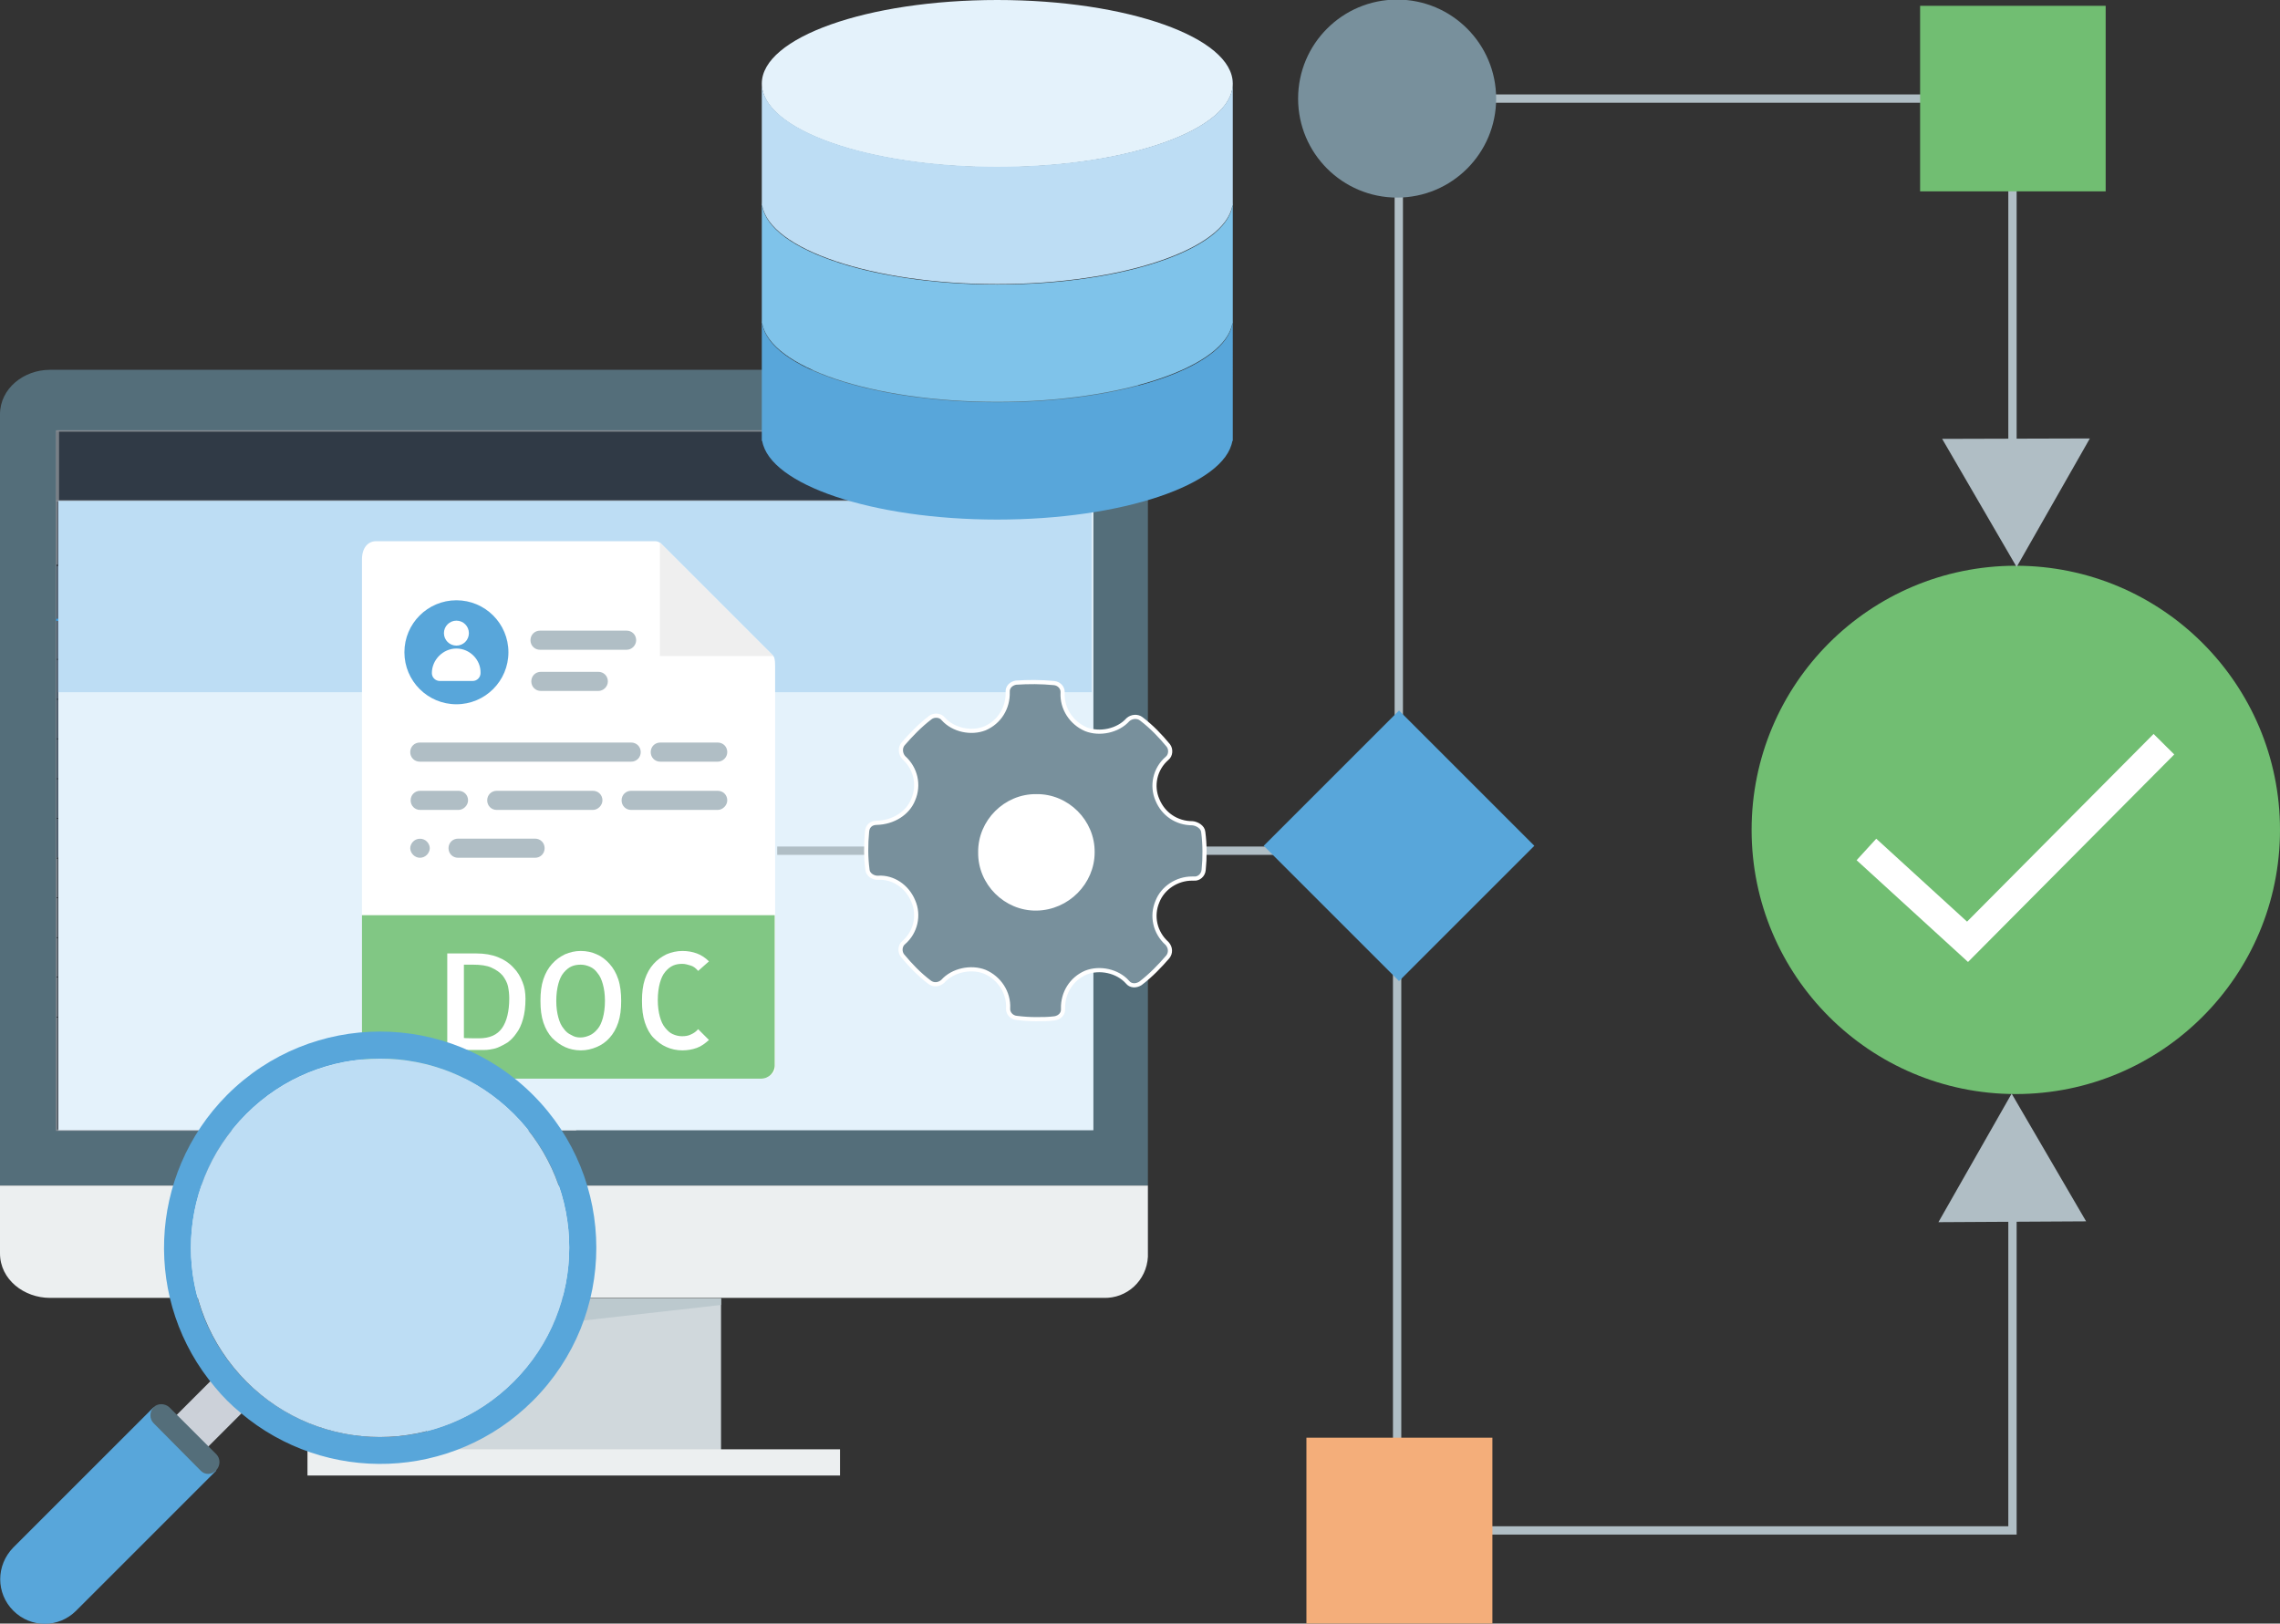 <?xml version="1.0" encoding="utf-8"?>
<!-- Generator: Adobe Illustrator 24.2.1, SVG Export Plug-In . SVG Version: 6.00 Build 0)  -->
<svg version="1.1" id="Layer_1" xmlns="http://www.w3.org/2000/svg" xmlns:xlink="http://www.w3.org/1999/xlink" x="0px" y="0px"
	 viewBox="0 0 548 390.3" style="enable-background:new 0 0 548 390.3;" xml:space="preserve">
<rect x="0" y="0" width="548" height="390.3" fill="#333333" stroke="none"/>
<style type="text/css">
	.st0{fill:#546E7A;}
	.st1{fill:#ECEFF0;}
	.st2{fill:#D0D8DC;}
	.st3{fill:#BCC9CE;}
	.st4{fill:#FFFFFF;}
	.st5{fill:#E6E8EA;stroke:#B3B3B3;stroke-width:0.16;stroke-miterlimit:10;}
	.st6{fill:#E6E8EA;stroke:#B3B3B3;stroke-width:9.000000e-02;stroke-miterlimit:10;}
	.st7{fill:#303A46;stroke:#838990;stroke-width:0.33;stroke-miterlimit:10;}
	.st8{fill:#455464;}
	.st9{fill:#303A46;}
	.st10{fill:none;stroke:#181D23;stroke-width:0.33;stroke-miterlimit:10;}
	.st11{fill:none;stroke:#181D23;stroke-width:0.17;stroke-miterlimit:10;}
	.st12{fill:none;stroke:#838990;stroke-width:0.33;stroke-miterlimit:10;}
	.st13{fill:none;stroke:#2B97E0;stroke-width:0.5;stroke-miterlimit:10;}
	.st14{fill:none;stroke:#B3B3B3;stroke-width:0.16;stroke-miterlimit:10;}
	.st15{fill:none;stroke:#FFFFFF;stroke-width:0.17;stroke-miterlimit:10;}
	.st16{fill:#D1D2D3;}
	.st17{fill:#B3B3B3;}
	.st18{fill:none;stroke:#303A46;stroke-width:0.5;stroke-miterlimit:10;}
	.st19{fill:none;stroke:#B3B3B3;stroke-width:0.26;stroke-miterlimit:10;}
	.st20{fill:#0071BC;}
	.st21{fill:#F1F2F3;stroke:#B3B3B3;stroke-width:0.17;stroke-miterlimit:10;}
	.st22{fill:#F1F2F3;stroke:#B3B3B3;stroke-width:0.16;stroke-miterlimit:10;}
	.st23{fill:none;stroke:#B3B3B3;stroke-width:0.17;stroke-miterlimit:10;}
	.st24{fill:#E6E8EA;}
	.st25{fill:#81B5A1;}
	.st26{fill:#4BD762;}
	.st27{fill:#F4C04D;}
	.st28{fill:#D42AE8;}
	.st29{fill:#83BFFF;}
	.st30{fill:#FFCA1F;}
	.st31{fill:#C5272F;}
	.st32{fill:none;stroke:#B3B3B3;stroke-width:0.5;stroke-miterlimit:10;}
	.st33{fill:#FFF9E7;}
	.st34{fill:#FEF1CB;}
	.st35{fill:#57A8DE;}
	.st36{fill:none;stroke:#9CBCC9;stroke-miterlimit:10;}
	.st37{fill:none;stroke:#205908;stroke-miterlimit:10;}
	.st38{fill:none;stroke:#57A8DE;stroke-miterlimit:10;}
	.st39{fill:#F6A28F;}
	.st40{fill:#0071B2;}
	.st41{fill:#71BE72;}
	.st42{fill:#E4F2FB;}
	.st43{display:none;fill:#FFFFFF;}
	.st44{display:none;fill:#C5272F;}
	.st45{fill:#BDDDF4;}
	.st46{fill:#EFEFEF;}
	.st47{fill:#B0BEC5;}
	.st48{fill:#81C784;}
	.st49{fill:#58A6DA;}
	.st50{fill:none;stroke:#B0BEC5;stroke-width:2;stroke-miterlimit:10;}
	.st51{fill:#78909C;}
	.st52{fill:#F4AE7A;}
	.st53{fill:none;stroke:#FFFFFF;stroke-width:7;stroke-miterlimit:10;}
	.st54{fill:#CCD1D9;}
	.st55{fill:#424A60;}
	.st56{fill:#7FC3EA;}
	.st57{fill:#556080;}
	.st58{fill:#7383BF;}
	.st59{fill:#78909C;stroke:#FFFFFF;stroke-miterlimit:10;}
</style>
<g id="Layer_2_1_">
	<path class="st0" d="M275.9,99.6c0.3-5.7-4.1-10.5-9.8-10.7c-0.3,0-0.6,0-0.9,0H12c-6.3,0-12,4.5-12,10.7V285h275.9V99.6z"/>
	<path class="st1" d="M0,285v16.3c0,6.3,5.8,10.7,12,10.7h253.2c5.7,0.2,10.4-4.2,10.7-9.9c0-0.3,0-0.6,0-0.9V285L0,285L0,285z"/>
	<rect x="102.6" y="312.1" class="st2" width="70.7" height="36.5"/>
	<polygon class="st3" points="173.3,313.7 102.6,321.7 102.6,312.1 173.3,312.1 	"/>
	<rect x="73.9" y="348.4" class="st1" width="128" height="6.3"/>
	<rect x="13.6" y="103.6" class="st4" width="248.8" height="168"/>
	<rect x="74.6" y="120.6" class="st5" width="187.8" height="15.2"/>
	<rect x="74.6" y="236.9" class="st6" width="63.8" height="34.8"/>
	<rect x="13.6" y="120.4" class="st7" width="61" height="151.3"/>
	<rect x="13.6" y="149" class="st8" width="61" height="57.1"/>
	<rect x="13.6" y="135.9" class="st8" width="22.3" height="13.1"/>
	<rect x="36.1" y="135.9" class="st9" width="22.3" height="13.1"/>
	<rect x="58.5" y="135.9" class="st9" width="16" height="13.1"/>
	<rect x="13.6" y="103.6" class="st7" width="248.8" height="16.8"/>
	<line class="st10" x1="13.6" y1="135.9" x2="74.6" y2="135.9"/>
	<line class="st11" x1="13.6" y1="158.5" x2="74.6" y2="158.5"/>
	<line class="st11" x1="13.6" y1="168.1" x2="74.6" y2="168.1"/>
	<line class="st11" x1="13.6" y1="177.6" x2="74.6" y2="177.6"/>
	<line class="st11" x1="13.6" y1="187.2" x2="74.6" y2="187.2"/>
	<line class="st11" x1="13.6" y1="196.7" x2="74.6" y2="196.7"/>
	<line class="st11" x1="13.6" y1="206.3" x2="74.6" y2="206.3"/>
	<line class="st11" x1="13.6" y1="215.8" x2="74.6" y2="215.8"/>
	<line class="st11" x1="13.6" y1="225.4" x2="74.6" y2="225.4"/>
	<line class="st11" x1="13.6" y1="234.9" x2="74.6" y2="234.9"/>
	<line class="st11" x1="13.6" y1="244.5" x2="74.6" y2="244.5"/>
	<line class="st12" x1="36.1" y1="149" x2="74.6" y2="149"/>
	<line class="st13" x1="13.5" y1="149" x2="35.9" y2="149"/>
	<line class="st14" x1="138.4" y1="135.9" x2="138.4" y2="271.7"/>
	<line class="st14" x1="74.6" y1="149" x2="138.4" y2="149"/>
	<path class="st15" d="M21.5,123.3h44.7c2.3,0,4.2,1.9,4.2,4.2v1.2c0,2.3-1.9,4.2-4.2,4.2H21.5c-2.3,0-4.2-1.9-4.2-4.2v-1.2
		C17.3,125.2,19.2,123.3,21.5,123.3z"/>
	<rect x="17.3" y="152.9" class="st16" width="23.1" height="1.8"/>
	<rect x="87" y="127.3" class="st9" width="23.1" height="1.8"/>
	<rect x="78.9" y="153.8" class="st17" width="15.3" height="1.8"/>
	<rect x="78.9" y="141.6" class="st17" width="7.8" height="1.4"/>
	<rect x="17.3" y="162.4" class="st16" width="17" height="1.8"/>
	<rect x="17.3" y="171.9" class="st16" width="28.3" height="1.8"/>
	<rect x="17.3" y="181.4" class="st16" width="19.9" height="1.8"/>
	<rect x="17.3" y="190.9" class="st16" width="21.3" height="1.8"/>
	<rect x="17.3" y="200.4" class="st16" width="23.1" height="1.8"/>
	<rect x="22.4" y="209.9" class="st16" width="26.6" height="1.8"/>
	<rect x="22.4" y="219.4" class="st16" width="17.6" height="1.8"/>
	<rect x="22.4" y="228.9" class="st16" width="23.1" height="1.8"/>
	<rect x="22.4" y="238.4" class="st16" width="25.5" height="1.8"/>
	<polyline class="st18" points="82.8,124.4 78.9,128.3 82.9,132.3 	"/>
	<polyline class="st19" points="89,145.8 92,142.7 88.9,139.5 	"/>
	<rect x="94.3" y="141.6" class="st17" width="7.8" height="1.4"/>
	<polyline class="st19" points="104.4,145.8 107.4,142.7 104.3,139.5 	"/>
	<rect x="109.7" y="141.6" class="st17" width="7.8" height="1.4"/>
	<rect x="125.4" y="141.6" class="st17" width="7.8" height="1.4"/>
	<rect x="193.1" y="143" class="st17" width="37.3" height="1.4"/>
	<polyline class="st19" points="119.8,145.8 122.8,142.7 119.8,139.5 	"/>
	<path class="st20" d="M223.3,124h29.1c0.3,0,0.5,0.2,0.5,0.5v7.6c0,0.3-0.2,0.5-0.5,0.5h-29.1c-0.3,0-0.5-0.2-0.5-0.5v-7.6
		C222.8,124.2,223,124,223.3,124z"/>
	<path class="st21" d="M188.3,124h29.1c0.3,0,0.5,0.2,0.5,0.5v7.6c0,0.3-0.2,0.5-0.5,0.5h-29.1c-0.3,0-0.5-0.2-0.5-0.5v-7.6
		C187.9,124.2,188.1,124,188.3,124z"/>
	<path class="st20" d="M108.3,240.3h25.4c0.2,0,0.4,0.2,0.4,0.4v7.6c0,0.2-0.2,0.4-0.4,0.4h-25.4c-0.2,0-0.4-0.2-0.4-0.4v-7.6
		C107.9,240.4,108.1,240.3,108.3,240.3z"/>
	<path class="st22" d="M79.3,240.3h25.4c0.2,0,0.4,0.2,0.4,0.4v7.6c0,0.2-0.2,0.4-0.4,0.4H79.3c-0.2,0-0.4-0.2-0.4-0.4v-7.6
		C78.9,240.4,79.1,240.3,79.3,240.3z"/>
	<line class="st23" x1="207.3" y1="124" x2="207.3" y2="132.3"/>
	<polygon class="st9" points="212.3,129.6 214.6,127.3 210.1,127.3 	"/>
	<polygon class="st9" points="129.3,164 131.5,161.7 127.1,161.7 	"/>
	<path class="st23" d="M79.1,158.5h54.5c0.3,0,0.5,0.2,0.5,0.5v7c0,0.3-0.2,0.5-0.5,0.5H79.1c-0.3,0-0.5-0.2-0.5-0.5v-7
		C78.7,158.7,78.9,158.5,79.1,158.5z"/>
	<rect x="78.9" y="171.6" class="st17" width="15.3" height="1.8"/>
	<polygon class="st9" points="129.3,181.8 131.5,179.5 127.1,179.5 	"/>
	<path class="st23" d="M79.1,176.3h54.5c0.3,0,0.5,0.2,0.5,0.5v7c0,0.3-0.2,0.5-0.5,0.5H79.1c-0.3,0-0.5-0.2-0.5-0.5v-7
		C78.7,176.5,78.9,176.3,79.1,176.3z"/>
	<rect x="78.9" y="189.3" class="st17" width="15.3" height="1.8"/>
	<polygon class="st9" points="129.3,199.6 131.5,197.2 127.1,197.2 	"/>
	<path class="st23" d="M79.1,194h54.5c0.3,0,0.5,0.2,0.5,0.5v7c0,0.3-0.2,0.5-0.5,0.5H79.1c-0.3,0-0.5-0.2-0.5-0.5v-7
		C78.7,194.2,78.9,194,79.1,194z"/>
	<rect x="78.9" y="207.1" class="st17" width="15.3" height="1.8"/>
	<polygon class="st9" points="129.3,217.3 131.5,215 127.1,215 	"/>
	<path class="st23" d="M79.1,211.8h54.5c0.3,0,0.5,0.2,0.5,0.5v7c0,0.3-0.2,0.5-0.5,0.5H79.1c-0.3,0-0.5-0.2-0.5-0.5v-7
		C78.7,212,78.9,211.8,79.1,211.8z"/>
	<rect x="147.6" y="224.8" class="st24" width="105.2" height="0.9"/>
	<rect x="147.6" y="215.6" class="st24" width="105.2" height="0.9"/>
	<rect x="147.6" y="206.4" class="st24" width="105.2" height="0.9"/>
	<rect x="147.7" y="197.3" class="st24" width="105.2" height="0.9"/>
	<rect x="147.7" y="188.1" class="st24" width="105.2" height="0.9"/>
	<rect x="147.6" y="178.9" class="st24" width="105.2" height="0.9"/>
	<rect x="147.6" y="169.7" class="st24" width="105.2" height="0.9"/>
	<rect x="147.6" y="160.5" class="st24" width="105.2" height="0.9"/>
	<rect x="147.6" y="151.4" class="st24" width="105.2" height="0.9"/>
	<path class="st25" d="M242,186.5l-0.1-0.1l-9.3-6.7l-4.2,10.2l-7.6-2l-4.6,2.1l-5.3-4.7l-10.5,10.3h-0.1l-9.3-5.2l-6.6,6.2l-6-4
		l-6.9,6.4l-5.5-4.1l-3.1,4.3h-0.1c-0.5,0-13.2,0.7-13.7,0.7c-0.1,0-0.2-0.1-0.2-0.2l0,0c0-0.1,0.1-0.2,0.2-0.2l0,0
		c0.4,0,9-0.4,13.6-0.6l3.2-4.5l5.5,4.2l6.9-6.4l6,4l6.6-6.2h0.1l9.3,5.2l10.5-10.3l5.4,4.7l4.5-2.1l0,0l7.3,1.9l4.2-10.4l9.6,6.9
		l4.8-5.3l4,1.4c0.1,0,0.2,0.2,0.1,0.3c0,0.1-0.1,0.2-0.2,0.1l0,0l-3.8-1.3L242,186.5z"/>
	<path class="st26" d="M240.9,220.1l-0.1-0.1l-7.7-9.2l-6.2,8.7l-6.9-4l-4.9,0.8l-4.2-6l-12.2,7l-0.1-0.1l-8-7.7l-7.7,4.2l-5-5.7
		l-8.1,4.2l-4.4-5.6l-3.9,3.3h-0.1c-0.5-0.1-12.9-3.1-13.4-3.3c-0.1-0.1-0.1-0.2-0.1-0.3s0.1-0.2,0.2-0.2l0,0
		c0.4,0.1,8.8,2.2,13.3,3.2l4-3.4l4.5,5.7l8-4.2l5,5.7l7.7-4.2l0.1,0.1l8,7.7l12.3-7l4.2,6.1l4.8-0.7l0,0l6.7,3.9l6.3-8.8l7.8,9.4
		l5.7-3.8l3.6,2.4c0.1,0.1,0.1,0.2,0,0.3c0,0.1-0.1,0.1-0.2,0.1l0,0l-3.3-2.4L240.9,220.1z"/>
	<path class="st27" d="M241.6,164.3h-0.1l-13.5-0.7l-4.2,3.7l-3.9,7.3l-0.2-0.1l-7-4.2L207,173l-4.5,10.3h-0.1l-14.8-1.9l-3.4,11.8
		L184,193l-8.9-7.3l-6,5l-6-0.7l-2.7,5l0,0c-1.1-0.1-10.9-0.9-11.4-1c-0.1,0-0.2-0.2-0.1-0.3c0-0.1,0.1-0.2,0.2-0.2l0,0
		c0.4,0.1,6.9,0.7,11.2,1l2.6-4.9l6.1,0.8l6.2-5.1l8.9,7.3l3.3-11.6h0.1l14.8,1.9l4.4-10.2l5.9-2.8h0.1l6.9,4.2l3.8-7.1l4.4-3.8l0,0
		l13.4,0.7l1.7-6.8h0.1l4.8-1c0.1,0,0.2,0.1,0.2,0.2l0,0c0,0.1,0,0.2-0.2,0.3l-4.7,1L241.6,164.3z"/>
	<path class="st28" d="M156.7,189.2L156.7,189.2l13.4-1.3l4.2,3.5l4.1,7.1l0.1-0.1l6.8-4.5l5.7,2.4l4.8,10h0.1l14.5-2.5l3.7,11.6
		l0.2-0.2l8.6-7.6l6.1,4.8l5.9-1l2.8,4.8h0.1c1.1-0.1,10.7-1.3,11.3-1.4c0.1-0.1,0.1-0.2,0.1-0.3s-0.1-0.2-0.2-0.1l0,0
		c-0.4,0.1-6.8,0.9-11.1,1.4l-2.8-4.8l-6,1l-6.2-4.8l-8.6,7.7l-3.6-11.3h-0.1l-14.6,2.5l-4.7-9.9l-5.9-2.5h-0.1l-6.7,4.5l-4-6.9
		l-4.4-3.6l0,0L157,189l-1.9-6.7H155l-4.8-0.8c-0.1,0-0.2,0.1-0.2,0.2l0,0c0,0.1,0,0.2,0.2,0.2l4.7,0.8L156.7,189.2z"/>
	<rect x="147.8" y="236.9" class="st26" width="3.4" height="3.4"/>
	<rect x="153.3" y="238.2" class="st24" width="14.7" height="0.7"/>
	<rect x="178.6" y="236.9" class="st29" width="3.4" height="3.4"/>
	<rect x="184" y="238.2" class="st24" width="14.7" height="0.7"/>
	<rect x="209.3" y="236.9" class="st30" width="3.4" height="3.4"/>
	<rect x="214.8" y="238.2" class="st24" width="14.7" height="0.7"/>
	<rect x="240" y="236.9" class="st28" width="3.4" height="3.4"/>
	<rect x="245.5" y="238.2" class="st24" width="14.7" height="0.7"/>
	<path class="st4" d="M23,111.3c-1.5-0.4-2.1-0.5-2.1-1.3c0-0.8,0.7-1.2,1.9-1.2c0.9,0,1.7,0.4,2.3,1.1l0,0l0,0
		c0.2,0,0.7-0.2,0.7-0.7s-1.1-1.7-3.1-1.7s-3.3,1-3.3,2.6s1.7,2.1,3,2.4c1.5,0.3,2.3,0.5,2.3,1.3c0,0.8-0.7,1.2-1.9,1.2
		c-1.1,0.1-2.1-0.4-2.7-1.3l0,0l0,0c-0.2,0-0.7,0.2-0.7,0.7c0,0.7,1.3,1.8,3.5,1.8s3.3-1,3.3-2.6C26,112.1,24.3,111.6,23,111.3"/>
	<path class="st4" d="M30.8,107.6c-2.3,0-4.2,1.9-4.2,4.2c0,0.1,0,0.1,0,0.2c-0.1,2.3,1.8,4.3,4.1,4.4h0.1c2.2,0,3.5-1.3,3.5-2
		c0-0.4-0.3-0.8-0.7-0.8c-0.1,0-0.1,0-0.2,0c-0.5,1-1.5,1.5-2.6,1.4c-1.5,0-2.8-1.1-2.9-2.6H34c0.3,0,0.6,0,0.6-0.5v-0.1
		c0.2-2.1-1.3-4-3.3-4.2C31.2,107.5,31,107.5,30.8,107.6 M30.8,108.8c1.3,0,2.4,1,2.4,2.3l0,0h-5.1
		C28.3,109.8,29.5,108.8,30.8,108.8"/>
	<path class="st4" d="M38.9,107.7c-0.8,0-1.6,0.4-2,1.1c0-0.6-0.4-1-0.9-1c-0.2,0-0.5,0-0.5,0.3v7.6c0,0.5,0.2,0.7,0.6,0.7h0.1
		c0.4,0,0.6-0.2,0.6-0.7v-3.2c0-1.6,0.4-3.4,1.9-3.4c0.3,0,0.6,0.1,0.9,0.3l0,0l0,0c0.2,0,0.5-0.3,0.5-0.7
		C40.1,108.2,39.6,107.8,38.9,107.7"/>
	<path class="st4" d="M47.8,107.7c-0.5,0-0.7,0.2-0.9,0.9l-2.3,5.9l-2.3-5.9c-0.3-0.7-0.5-0.9-1-0.9c-0.2,0-0.5,0.1-0.6,0.3
		c-0.1,0.1-0.1,0.2,0,0.3l3,7.5c0.2,0.4,0.3,0.5,0.9,0.5c0.6,0,0.8-0.2,0.9-0.5l3-7.5c0-0.1,0-0.2,0-0.2
		C48.5,108,48.3,107.7,47.8,107.7"/>
	<path class="st4" d="M49.8,107.8h-0.1c-0.4,0-0.6,0.2-0.6,0.7v7.2c0,0.5,0.2,0.7,0.6,0.7h0.1c0.4,0,0.6-0.2,0.6-0.7v-7.2
		c0-0.3-0.2-0.6-0.5-0.6C49.9,107.8,49.8,107.8,49.8,107.8"/>
	<path class="st4" d="M55.3,108.9c1.1-0.1,2.2,0.6,2.6,1.7c0.1,0.1,0.1,0.1,0.2,0.1c0.3,0,0.8-0.2,0.8-0.7c0-0.9-1.2-2.4-3.6-2.4
		c-2.3,0-4.2,1.9-4.2,4.2v0.1c-0.1,2.3,1.7,4.3,4.1,4.4c0.1,0,0.1,0,0.2,0c2.4,0,3.6-1.5,3.6-2.4c0-0.5-0.5-0.7-0.8-0.7
		c-0.1,0-0.2,0-0.2,0.1c-0.4,1.1-1.5,1.8-2.6,1.7c-1.7-0.2-3-1.7-2.8-3.4C52.7,110.3,53.8,109.1,55.3,108.9"/>
	<path class="st4" d="M63.8,107.6c-2.3,0-4.2,1.9-4.2,4.2c0,0.1,0,0.1,0,0.2c-0.1,2.3,1.8,4.3,4.1,4.4h0.1c2.2,0,3.5-1.3,3.5-2
		c0-0.4-0.3-0.8-0.7-0.8c-0.1,0-0.1,0-0.2,0c-0.5,1-1.5,1.6-2.6,1.4c-1.5,0-2.8-1.1-2.9-2.6h6.2c0.3,0,0.6,0,0.6-0.5v-0.1
		c0.2-2.2-1.5-4.1-3.7-4.2C64,107.5,63.9,107.5,63.8,107.6 M63.8,108.8c1.3,0,2.4,1,2.4,2.3l0,0H61
		C61.3,109.8,62.5,108.8,63.8,108.8"/>
	<path class="st31" d="M73,107.8c-1,0-1.9,0.4-2.6,1.2c0-0.6-0.5-1.1-1.2-1l0,0c-0.2,0-0.7,0.1-0.7,0.4v7.2c0,0.6,0.3,0.9,0.9,0.9
		h0.2c0.5,0,0.8-0.3,0.9-0.8c0-0.1,0-0.1,0-0.2v-4.7c0.4-0.8,1.2-1.3,2.1-1.3c1,0,1.7,0.7,1.7,2v3.9c0,0.6,0.3,0.9,0.9,0.9h0.2
		c0.5,0,0.8-0.3,0.9-0.8c0-0.1,0-0.1,0-0.2v-4.1c0.3-1.7-0.9-3.3-2.5-3.6C73.4,107.8,73.2,107.8,73,107.8"/>
	<path class="st31" d="M97.2,108.3c-0.3-0.3-0.6-0.5-1-0.5c-0.5,0-1,0.4-1,1l-1.1,5l-1.3-4.2c-0.1-0.5-0.5-0.7-1.2-0.7
		c-0.6,0-1,0.2-1.2,0.7l-1.3,4.2l-1.1-5.1c-0.2-0.9-0.7-1-1-1c-0.4,0-0.8,0.2-1.1,0.5c0,0.1,0,0.1,0,0.2l2,7.2
		c0.2,0.6,0.6,0.6,1.2,0.6c0.5,0,1-0.2,1.2-0.7l1.4-4.4l1.4,4.4c0.2,0.5,0.5,0.7,1.2,0.7s1,0,1.2-0.6l2-7.2
		C97.3,108.4,97.3,108.3,97.2,108.3"/>
	<path class="st31" d="M85.2,110c-0.1-0.2-0.2-0.4-0.3-0.5c-0.1-0.2-0.3-0.3-0.5-0.5c-0.5-0.3-1.1,0-1.4,0.5c-0.1,0.1-0.1,0.2,0,0.4
		c0.1,0.2,0.2,0.3,0.3,0.5c0,0.1,0.1,0.2,0.2,0.3c0.2,0.4,0.3,0.9,0.3,1.3c0.1,1.4-0.9,2.6-2.3,2.7c-0.1,0-0.1,0-0.2,0
		c-1.4,0-2.5-1.2-2.5-2.6V112c0-0.5,0.1-0.9,0.3-1.3c0.1-0.2,0.2-0.3,0.3-0.4c0-0.1,0.2-0.2,0.2-0.4c0.1-0.1,0.1-0.2,0-0.4
		c-0.3-0.5-0.9-0.7-1.4-0.5c-0.2,0.1-0.4,0.3-0.6,0.6l-0.2,0.4c-0.3,0.6-0.4,1.3-0.4,2c-0.1,2.4,1.7,4.5,4.1,4.6
		c2.4,0.1,4.5-1.7,4.6-4.1c0-0.2,0-0.3,0-0.5C85.7,111.2,85.5,110.6,85.2,110"/>
	<path class="st31" d="M81.3,107.5L81.3,107.5c-0.5,0-0.8,0.4-0.8,1v3.4c0,0.6,0.3,1,0.8,1l0,0c0.5,0,0.8-0.4,0.8-1v-3.4
		C82.1,107.9,81.8,107.5,81.3,107.5"/>
	<polyline class="st32" points="48.1,143.1 48.1,195.7 262.4,195.7 	"/>
	<line class="st32" x1="31.2" y1="210" x2="262.4" y2="210"/>
	<rect x="34.7" y="147.9" class="st17" width="10.9" height="1.9"/>
	<rect x="34.7" y="159.2" class="st17" width="10.9" height="1.9"/>
	<rect x="34.7" y="168.4" class="st17" width="10.9" height="1.9"/>
	<rect x="34.7" y="179.3" class="st17" width="10.9" height="1.9"/>
	<rect x="34.7" y="189.2" class="st17" width="10.9" height="1.9"/>
	<rect x="53.6" y="200.3" class="st17" width="10.9" height="1.9"/>
	<rect x="72" y="200.3" class="st17" width="10.9" height="1.9"/>
	<rect x="90.2" y="200.3" class="st17" width="10.9" height="1.9"/>
	<rect x="108.3" y="200.3" class="st17" width="10.9" height="1.9"/>
	<rect x="126.6" y="200.3" class="st17" width="10.9" height="1.9"/>
	<rect x="144.8" y="200.3" class="st17" width="10.9" height="1.9"/>
	<rect x="162.9" y="200.3" class="st17" width="10.9" height="1.9"/>
	<rect x="181.3" y="200.3" class="st17" width="10.9" height="1.9"/>
	<rect x="199.4" y="200.3" class="st17" width="10.9" height="1.9"/>
	<rect x="218.1" y="200.3" class="st17" width="10.9" height="1.9"/>
	<rect x="236.5" y="200.3" class="st17" width="10.9" height="1.9"/>
	<polygon class="st33" points="48.4,195.4 48.4,142.7 237.4,162.2 237.4,195.5 	"/>
	<polygon class="st34" points="48.4,160.1 48.4,152.8 237.4,174.4 237.4,181.8 	"/>
	<g>
		<polygon class="st35" points="48.4,171.1 50.5,167.8 52,167.8 57.5,166.6 62.3,162.4 63.4,166.6 66.8,166.9 70.7,164 74.4,164 
			76.9,161.2 80.3,164.2 83.2,161.2 85.6,169 88.5,169.9 95.1,160 101.1,160 104.5,156.4 106.8,162.1 111.1,162.4 113.8,153.2 
			122.5,153.2 125.5,150.7 127.7,158.6 131.6,158.6 134.8,154.4 136.6,156.9 140.5,157.8 142.3,160.9 146.8,159.3 148.7,164.4 
			152.6,165.5 155.3,162.6 164,166.9 167.9,160.9 171.3,166.6 173.8,167.8 177,165.5 181.1,173.5 185.6,176.1 188.4,171.1 
			194.3,174.2 197.7,174.2 200.5,176.6 207.8,173.8 209.8,171.1 216.6,176.1 222.6,171.6 225.1,167.8 228.3,167.8 234,171.6 
			237.4,170.1 237.4,195.4 48.4,195.4 		"/>
		<polyline class="st36" points="48.4,171.1 50.5,167.8 52,167.8 57.5,166.6 62.3,162.4 63.4,166.6 66.8,166.9 70.7,164 74.4,164 
			76.9,161.2 80.3,164.2 83.2,161.2 85.6,169 88.5,169.9 95.1,160 101.1,160 104.5,156.4 106.8,162.1 111.1,162.4 113.8,153.2 
			122.5,153.2 125.5,150.7 127.7,158.6 131.6,158.6 134.8,154.4 136.6,156.9 140.5,157.8 142.3,160.9 146.8,159.3 148.7,164.4 
			152.6,165.5 155.3,162.6 164,166.9 167.9,160.9 171.3,166.6 173.8,167.8 177,165.5 181.1,173.5 185.6,176.1 188.4,171.1 
			194.3,174.2 197.7,174.2 200.5,176.6 207.8,173.8 209.8,171.1 216.6,176.1 222.6,171.6 225.1,167.8 228.3,167.8 234,171.6 
			237.4,170.1 		"/>
	</g>
	<line class="st37" x1="241.9" y1="178.6" x2="241.9" y2="195.4"/>
	<line class="st37" x1="247.4" y1="175.4" x2="247.4" y2="195.4"/>
	<line class="st37" x1="253.7" y1="181.8" x2="253.7" y2="195.4"/>
	<line class="st37" x1="259.2" y1="178" x2="259.2" y2="195.5"/>
	<polygon class="st5" points="140.6,217.1 31.2,217.1 31.2,210 55,210 140.6,210 	"/>
	<line class="st14" x1="54.7" y1="217.1" x2="54.7" y2="210"/>
	<line class="st14" x1="79.1" y1="216.7" x2="79.1" y2="210"/>
	<line class="st14" x1="105.2" y1="216.7" x2="105.2" y2="209.9"/>
	<rect x="79.1" y="210" class="st4" width="26" height="8.5"/>
	<line class="st38" x1="79.1" y1="210.2" x2="105.2" y2="210.2"/>
	<g>
		<path class="st39" d="M81.7,233.3c0,1.7-0.3,2.9-0.8,3.8c-0.5,0.8-1.3,1.2-2.4,1.2s-1.9-0.4-2.4-1.3c-0.5-0.9-0.8-2.1-0.8-3.8
			c0-1.7,0.3-3,0.8-3.8c0.5-0.8,1.3-1.2,2.4-1.2c1.1,0,1.9,0.4,2.4,1.3C81.4,230.4,81.7,231.7,81.7,233.3z M76.4,233.3
			c0,1.4,0.2,2.5,0.5,3.1s0.9,1,1.6,1s1.3-0.3,1.6-1c0.3-0.7,0.5-1.7,0.5-3.1s-0.2-2.4-0.5-3.1s-0.9-1-1.6-1s-1.3,0.3-1.6,1
			C76.6,230.9,76.4,231.9,76.4,233.3z"/>
	</g>
	<g>
		<path class="st39" d="M207.4,233.3c0,1.7-0.3,2.9-0.8,3.8c-0.5,0.8-1.3,1.2-2.4,1.2s-1.9-0.4-2.4-1.3c-0.5-0.9-0.8-2.1-0.8-3.8
			c0-1.7,0.3-3,0.8-3.8c0.5-0.8,1.3-1.2,2.4-1.2s1.9,0.4,2.4,1.3C207.1,230.4,207.4,231.7,207.4,233.3z M202,233.3
			c0,1.4,0.2,2.5,0.5,3.1s0.9,1,1.6,1s1.3-0.3,1.6-1c0.3-0.7,0.5-1.7,0.5-3.1s-0.2-2.4-0.5-3.1s-0.9-1-1.6-1s-1.3,0.3-1.6,1
			C202.2,230.9,202,231.9,202,233.3z"/>
	</g>
	<g>
		<path class="st39" d="M138.6,238.2h-6.4v-1l2.6-2.6c0.8-0.8,1.3-1.4,1.5-1.7c0.2-0.3,0.4-0.7,0.6-1c0.1-0.3,0.2-0.7,0.2-1
			c0-0.5-0.2-0.9-0.5-1.2c-0.3-0.3-0.8-0.5-1.3-0.5c-0.4,0-0.8,0.1-1.2,0.2c-0.4,0.1-0.8,0.4-1.2,0.7l-0.6-0.8
			c0.9-0.7,1.9-1.1,2.9-1.1c0.9,0,1.6,0.2,2.2,0.7c0.5,0.5,0.8,1.1,0.8,1.9c0,0.6-0.2,1.2-0.5,1.8s-1,1.4-2,2.3l-2.1,2.1v0.1h5
			V238.2z"/>
		<path class="st39" d="M143.2,228.3c0.9,0,1.6,0.2,2.1,0.6c0.5,0.4,0.8,1,0.8,1.7c0,0.5-0.1,0.9-0.4,1.3c-0.3,0.4-0.8,0.8-1.4,1.1
			c0.8,0.4,1.4,0.8,1.7,1.2s0.5,0.9,0.5,1.4c0,0.8-0.3,1.5-0.8,1.9c-0.6,0.5-1.3,0.7-2.3,0.7s-1.8-0.2-2.4-0.7s-0.8-1.1-0.8-1.9
			c0-1.1,0.7-2,2-2.6c-0.6-0.3-1.1-0.7-1.3-1.1c-0.3-0.4-0.4-0.9-0.4-1.4c0-0.7,0.3-1.3,0.8-1.7
			C141.7,228.5,142.4,228.3,143.2,228.3z M141.1,235.8c0,0.5,0.2,1,0.6,1.2c0.4,0.3,0.9,0.4,1.6,0.4s1.2-0.2,1.5-0.5
			c0.4-0.3,0.6-0.7,0.6-1.3c0-0.4-0.2-0.8-0.5-1.2c-0.3-0.3-1-0.7-1.8-1c-0.7,0.3-1.1,0.6-1.4,0.9
			C141.4,234.6,141.1,235.3,141.1,235.8z M143.2,229.2c-0.6,0-1,0.1-1.3,0.4s-0.5,0.6-0.5,1.1c0,0.4,0.1,0.8,0.4,1.1
			c0.3,0.3,0.7,0.6,1.5,0.9c0.6-0.3,1.1-0.6,1.4-0.9c0.3-0.3,0.4-0.7,0.4-1.1s-0.2-0.8-0.5-1.1C144.2,229.3,143.8,229.2,143.2,229.2
			z"/>
		<path class="st39" d="M149.1,238.2l4-8.7h-5.3v-1h6.5v0.9l-4,8.9L149.1,238.2L149.1,238.2z"/>
	</g>
	<rect x="40.8" y="246.8" class="st17" width="34" height="1.9"/>
	<rect x="131.9" y="246.8" class="st17" width="34" height="1.9"/>
	<rect x="55.3" y="252.6" class="st40" width="52.9" height="7.5"/>
	<rect x="55.7" y="264" class="st41" width="42.9" height="7.5"/>
	<rect x="148.9" y="252.5" class="st40" width="61.4" height="7.5"/>
	<rect x="149.3" y="263.8" class="st41" width="40.5" height="7.5"/>
	<rect x="67.7" y="223.8" class="st17" width="21.9" height="1.9"/>
	<rect x="132.1" y="223.8" class="st17" width="21.9" height="1.9"/>
	<rect x="193.1" y="223.8" class="st17" width="21.9" height="1.9"/>
	<rect x="134.2" y="138.5" class="st17" width="34" height="1.9"/>
	<g>
		<rect x="14" y="103.6" class="st42" width="248.8" height="168.1"/>
		<rect x="14" y="103.6" class="st7" width="248.8" height="16.8"/>
		<path class="st43" d="M23.5,111.2c-1.5-0.4-2.2-0.5-2.2-1.2c0-0.7,0.7-1.2,1.9-1.2c1,0,1.8,0.4,2.3,1.1l0,0l0,0
			c0.1,0,0.7-0.3,0.7-0.7c0-0.5-1.1-1.6-3.1-1.6s-3.3,1.1-3.3,2.6s1.6,2.2,3,2.3c1.5,0.3,2.3,0.5,2.3,1.4c0,0.8-0.7,1.2-1.9,1.2
			c-1.1,0-2.1-0.4-2.7-1.2l0,0l0,0c-0.1,0-0.7,0.3-0.7,0.7c0,0.7,1.4,1.8,3.6,1.8c2.2,0,3.3-1.1,3.3-2.6S24.8,111.6,23.5,111.2"/>
		<path class="st43" d="M31.3,107.5c-2.3,0-4.2,1.9-4.2,4.2v0.1c-0.1,2.3,1.8,4.2,4.1,4.4h0.1c2.2,0,3.6-1.2,3.6-1.9
			c0-0.4-0.3-0.8-0.7-0.8c-0.1,0-0.1,0-0.1,0c-0.5,1-1.5,1.5-2.6,1.4c-1.5,0-2.7-1.1-2.9-2.6h6.2c0.3,0,0.7,0,0.7-0.5v-0.1
			c0.3-2.1-1.2-4-3.3-4.2C31.6,107.5,31.3,107.5,31.3,107.5 M31.1,108.8c1.4,0,2.5,1,2.5,2.3l0,0h-5.1
			C28.9,109.7,30,108.8,31.1,108.8"/>
		<path class="st43" d="M39.3,107.7c-0.8,0-1.6,0.4-1.9,1.1c0-0.7-0.4-1-0.8-1c-0.1,0-0.5,0-0.5,0.3v7.5c0,0.4,0.3,0.7,0.7,0.7h0.1
			c0.4,0,0.7-0.3,0.7-0.7v-3.1c0-1.5,0.4-3.4,1.9-3.4c0.3,0,0.7,0.1,0.8,0.3l0,0l0,0c0.1,0,0.4-0.3,0.4-0.7
			C40.6,108.2,39.9,107.7,39.3,107.7"/>
		<path class="st43" d="M48.2,107.7c-0.4,0-0.7,0.3-1,1l-2.3,5.9l-2.3-5.9c-0.3-0.7-0.5-1-1-1c-0.3,0-0.4,0.1-0.7,0.3
			c0,0.1,0,0.3,0,0.3l3,7.5c0.1,0.4,0.3,0.5,0.8,0.5s0.8-0.1,1-0.5l3-7.5c0-0.1,0-0.1,0-0.3c0-0.2-0.1-0.4-0.5-0.4"/>
		<path class="st43" d="M50.2,107.8L50.2,107.8c-0.5,0-0.7,0.3-0.7,0.7v7.1c0,0.4,0.3,0.7,0.7,0.7h0.1c0.4,0,0.7-0.3,0.7-0.7v-7.2
			C50.9,108.1,50.7,107.8,50.2,107.8L50.2,107.8"/>
		<path class="st43" d="M55.7,108.9c1.1-0.1,2.2,0.5,2.6,1.6c0,0.1,0.1,0.1,0.3,0.1c0.3,0,0.8-0.3,0.8-0.7c0-0.8-1.2-2.3-3.6-2.3
			c-2.4,0-4.2,1.9-4.2,4.2v0.1c-0.1,2.3,1.8,4.4,4.1,4.4h0.1c2.5,0,3.6-1.5,3.6-2.3c0-0.4-0.5-0.7-0.8-0.7c-0.1,0-0.1,0-0.3,0.1
			c-0.4,1.1-1.5,1.8-2.6,1.6c-1.8-0.1-3-1.6-2.9-3.4C52.9,110.3,54.3,109,55.7,108.9"/>
		<path class="st43" d="M64.2,107.5c-2.3,0-4.2,1.9-4.2,4.2v0.1c-0.1,2.3,1.8,4.2,4.1,4.4h0.1c2.2,0,3.6-1.2,3.6-1.9
			c0-0.4-0.3-0.8-0.7-0.8c-0.1,0-0.1,0-0.1,0c-0.4,1-1.5,1.5-2.6,1.4c-1.5,0-2.7-1.1-2.9-2.6h6.2c0.3,0,0.7,0,0.7-0.5v-0.1
			c0.1-2.2-1.5-4.1-3.7-4.2C64.4,107.5,64.4,107.5,64.2,107.5 M64.2,108.8c1.4,0,2.5,1,2.5,2.3l0,0h-5.2
			C61.8,109.7,62.8,108.8,64.2,108.8"/>
		<path class="st44" d="M73.5,107.8c-1,0-1.9,0.4-2.6,1.1c0-0.5-0.5-1.1-1.1-1.1l0,0c-0.3,0-0.7,0.1-0.7,0.4v7.2c0,0.7,0.3,1,0.8,1
			h0.3c0.4,0,0.8-0.3,0.8-0.8v-0.1v-4.7c0.4-0.8,1.2-1.4,2.1-1.2c1.1,0,1.6,0.7,1.6,2.1v4c0,0.7,0.3,1,0.8,1h0.1
			c0.4,0,0.8-0.3,0.8-0.8v-0.1v-4.1c0.3-1.6-0.8-3.3-2.6-3.6C73.7,107.8,73.7,107.7,73.5,107.8"/>
		<path class="st44" d="M97.7,108.2c-0.3-0.3-0.7-0.4-1.1-0.4c-0.5,0-1,0.4-1,1l-1.1,5.1l-1.4-4.2c-0.1-0.4-0.5-0.7-1.1-0.7
			c-0.7,0-1.1,0.3-1.1,0.7l-1.4,4.2l-1.1-5.1c-0.1-1-0.7-1-1.1-1c-0.4,0-0.8,0.1-1.1,0.4v0.1l2.1,7.2c0.1,0.5,0.7,0.7,1.1,0.7
			c0.5,0,1-0.1,1.1-0.7l1.4-4.4l1.4,4.4c0.1,0.5,0.4,0.7,1.1,0.7s1,0,1.1-0.7L97.7,108.2C97.7,108.3,97.7,108.2,97.7,108.2"/>
		<path class="st44" d="M85.8,110c-0.1-0.1-0.1-0.4-0.3-0.5c-0.1-0.1-0.3-0.4-0.5-0.4c-0.5-0.3-1.1,0-1.4,0.4c0,0.1,0,0.3,0,0.4
			c0.1,0.1,0.3,0.3,0.3,0.5c0,0.1,0.1,0.1,0.1,0.3c0.1,0.4,0.3,0.8,0.3,1.4c0.1,1.4-1,2.6-2.3,2.6h-0.1c-1.4,0-2.5-1.2-2.5-2.6V112
			c0-0.4,0.1-1,0.3-1.4c0-0.1,0.1-0.3,0.3-0.4c0-0.1,0.1-0.3,0.3-0.4c0-0.1,0-0.3,0-0.4c-0.3-0.5-1-0.7-1.4-0.4
			c-0.3,0.1-0.4,0.4-0.5,0.5l-0.1,0.4c-0.3,0.7-0.4,1.2-0.4,1.9c-0.1,2.5,1.6,4.5,4.1,4.7c2.5,0.2,4.5-1.6,4.7-4.1
			c0-0.1,0-0.3,0-0.5C86,111.2,85.8,110.5,85.8,110"/>
		<path class="st44" d="M81.7,107.5L81.7,107.5c-0.5,0-0.8,0.4-0.8,1.1v3.4c0,0.7,0.3,1,0.8,1l0,0c0.5,0,0.8-0.4,0.8-1v-3.4
			C82.6,107.8,82.2,107.5,81.7,107.5"/>
		<rect x="14" y="120.4" class="st45" width="248.4" height="46"/>
	</g>
</g>
<g>
	<path class="st4" d="M157.4,130.1h-67c-1.9,0-3.4,1.5-3.4,4.4V257c0,0.8,1.5,2.3,3.4,2.3h92.5c1.9,0,3.4-1.5,3.4-2.3v-97
		c0-1.6-0.2-2.1-0.6-2.5l-26.8-26.8C158.5,130.3,158,130.1,157.4,130.1z"/>
	<polygon class="st46" points="158.6,130.4 158.6,157.7 185.9,157.7 	"/>
	<path class="st47" d="M143.8,166.1H130c-1.3,0-2.3-1-2.3-2.3c0-1.3,1-2.3,2.3-2.3h13.8c1.3,0,2.3,1,2.3,2.3
		C146.1,165.1,145,166.1,143.8,166.1z"/>
	<path class="st47" d="M150.6,156.2h-20.8c-1.3,0-2.3-1-2.3-2.3s1-2.3,2.3-2.3h20.8c1.3,0,2.3,1,2.3,2.3
		C152.9,155.1,151.9,156.2,150.6,156.2z"/>
	<path class="st47" d="M100.9,206.2c-0.6,0-1.2-0.3-1.6-0.7c-0.4-0.4-0.7-1-0.7-1.6s0.3-1.2,0.7-1.6c0.9-0.9,2.4-0.9,3.3,0
		c0.4,0.4,0.7,1,0.7,1.6s-0.3,1.2-0.7,1.6C102.1,206,101.5,206.2,100.9,206.2z"/>
	<path class="st47" d="M128.6,206.2h-18.5c-1.3,0-2.3-1-2.3-2.3c0-1.3,1-2.3,2.3-2.3h18.5c1.3,0,2.3,1,2.3,2.3
		C130.9,205.2,129.9,206.2,128.6,206.2z"/>
	<path class="st47" d="M151.7,183.1h-50.8c-1.3,0-2.3-1-2.3-2.3c0-1.3,1-2.3,2.3-2.3h50.8c1.3,0,2.3,1,2.3,2.3
		C154,182.1,153,183.1,151.7,183.1z"/>
	<path class="st47" d="M172.5,183.1h-13.8c-1.3,0-2.3-1-2.3-2.3c0-1.3,1-2.3,2.3-2.3h13.8c1.3,0,2.3,1,2.3,2.3
		C174.8,182.1,173.7,183.1,172.5,183.1z"/>
	<path class="st47" d="M110.2,194.7H101c-1.3,0-2.3-1-2.3-2.3c0-1.3,1-2.3,2.3-2.3h9.2c1.3,0,2.3,1,2.3,2.3
		C112.5,193.6,111.4,194.7,110.2,194.7z"/>
	<path class="st47" d="M142.5,194.7h-23.1c-1.3,0-2.3-1-2.3-2.3c0-1.3,1-2.3,2.3-2.3h23.1c1.3,0,2.3,1,2.3,2.3
		C144.8,193.6,143.7,194.7,142.5,194.7z"/>
	<path class="st47" d="M172.5,194.7h-20.8c-1.3,0-2.3-1-2.3-2.3c0-1.3,1-2.3,2.3-2.3h20.8c1.3,0,2.3,1,2.3,2.3
		C174.8,193.6,173.7,194.7,172.5,194.7z"/>
	<path class="st48" d="M182.9,259.3H90.4c-1.9,0-3.4-1.5-3.4-3.4V220h99.2v35.9C186.3,257.8,184.8,259.3,182.9,259.3z"/>
	<g>
		<path class="st4" d="M126.3,240.1c0,1.9-0.2,3.5-0.6,4.9s-0.9,2.5-1.6,3.4c-0.6,0.9-1.3,1.6-2.1,2.2c-0.8,0.5-1.6,0.9-2.3,1.2
			c-0.7,0.3-1.4,0.4-2,0.5s-1.1,0.1-1.4,0.1h-8.8v-23.2h7c2,0,3.7,0.3,5.2,0.9s2.7,1.4,3.7,2.5c1,1,1.7,2.2,2.2,3.5
			C126.1,237.3,126.3,238.7,126.3,240.1z M115.1,249.6c2.6,0,4.4-0.8,5.6-2.5c1.1-1.6,1.7-4,1.7-7.1c0-1-0.1-1.9-0.3-2.9
			c-0.2-0.9-0.7-1.8-1.3-2.6c-0.7-0.8-1.6-1.4-2.7-1.9c-1.1-0.5-2.6-0.7-4.4-0.7h-2.2v17.6C111.3,249.6,115.1,249.6,115.1,249.6z"/>
		<path class="st4" d="M149.3,240.6c0,2-0.2,3.7-0.7,5.2s-1.2,2.7-2.1,3.7s-1.9,1.7-3.1,2.2s-2.4,0.8-3.8,0.8s-2.7-0.3-3.8-0.8
			s-2.2-1.3-3.1-2.2c-0.9-1-1.6-2.2-2.1-3.7s-0.7-3.2-0.7-5.2s0.2-3.7,0.7-5.2s1.2-2.7,2.1-3.7s1.9-1.7,3.1-2.3
			c1.2-0.5,2.4-0.8,3.8-0.8s2.7,0.3,3.8,0.8c1.2,0.5,2.2,1.3,3.1,2.3s1.6,2.2,2.1,3.7C149.1,236.9,149.3,238.7,149.3,240.6z
			 M139.5,249.4c0.8,0,1.5-0.2,2.2-0.5c0.7-0.3,1.3-0.8,1.9-1.5c0.6-0.7,1-1.6,1.3-2.7s0.5-2.5,0.5-4.1s-0.2-2.9-0.5-4
			s-0.7-2-1.3-2.7c-0.5-0.7-1.1-1.2-1.8-1.5c-0.7-0.3-1.4-0.5-2.2-0.5c-0.8,0-1.5,0.1-2.2,0.4s-1.3,0.8-1.9,1.5
			c-0.6,0.7-1,1.6-1.3,2.7c-0.3,1.1-0.5,2.5-0.5,4.1s0.2,2.9,0.5,4s0.7,2,1.3,2.7c0.5,0.7,1.1,1.2,1.8,1.5
			C138.1,249.3,138.8,249.4,139.5,249.4z"/>
		<path class="st4" d="M170.4,250c-0.9,0.8-1.8,1.5-2.9,1.9s-2.3,0.6-3.5,0.6c-1.4,0-2.7-0.3-3.8-0.8c-1.2-0.5-2.2-1.3-3.1-2.2
			s-1.6-2.2-2.1-3.7s-0.7-3.2-0.7-5.2s0.2-3.7,0.7-5.2s1.2-2.7,2.1-3.7s1.9-1.7,3.1-2.3c1.2-0.5,2.5-0.8,3.8-0.8s2.4,0.2,3.5,0.6
			s2.1,1.1,2.9,1.9l-2.6,2.3c-0.5-0.6-1.1-1.1-1.8-1.3c-0.7-0.2-1.3-0.4-2-0.4c-0.8,0-1.5,0.1-2.2,0.4c-0.7,0.3-1.3,0.8-1.9,1.5
			c-0.6,0.7-1,1.6-1.3,2.7s-0.5,2.5-0.5,4.1s0.2,2.9,0.5,4s0.7,2,1.3,2.7c0.6,0.7,1.1,1.2,1.8,1.5c0.7,0.3,1.4,0.5,2.2,0.5
			c0.8,0,1.5-0.1,2.1-0.4c0.7-0.3,1.3-0.7,1.8-1.3L170.4,250z"/>
	</g>
	<g>
		<circle class="st49" cx="109.7" cy="156.8" r="12.5"/>
		<g>
			<g id="user_1_">
				<g>
					<path class="st4" d="M109.7,155.9c-3.2,0-5.9,2.7-5.9,5.9c0,1.1,0.9,1.9,1.9,1.9h7.9c1.1,0,1.9-0.9,1.9-1.9
						C115.6,158.6,112.9,155.9,109.7,155.9z"/>
					<circle class="st4" cx="109.7" cy="152.2" r="3"/>
				</g>
			</g>
		</g>
	</g>
</g>
<g>
	<polyline class="st50" points="186.8,204.5 336.2,204.5 336.2,23.7 483.7,23.7 483.7,129.7 	"/>
	<polyline class="st50" points="335.8,202.7 335.8,367.9 483.7,367.9 483.7,271.1 	"/>
	<g>
		<circle class="st41" cx="484.5" cy="199.5" r="63.5"/>
	</g>
	<circle class="st51" cx="335.8" cy="23.7" r="23.8"/>
	
		<rect x="313.3" y="180.3" transform="matrix(0.707 -0.707 0.707 0.707 -45.242 297.353)" class="st49" width="46" height="46"/>
	<rect x="314" y="345.6" class="st52" width="44.7" height="44.7"/>
	<rect x="461.5" y="1.4" class="st41" width="44.6" height="44.6"/>
	<polygon class="st47" points="466.8,105.5 484.7,136.3 502.3,105.4 	"/>
	<polygon class="st47" points="501.4,293.6 483.5,262.9 465.9,293.8 	"/>
</g>
<polyline class="st53" points="448.6,204.2 472.9,226.4 520.1,178.9 "/>
<g>
	<path class="st49" d="M52,353.5l-33.7,33.7c-4.2,4.2-10.9,4.2-15.1,0C-1,383-1,376.3,3.2,372l33.7-33.7l3.8,3.8l7.6,7.6l0,0
		L52,353.5z"/>
	<path class="st54" d="M56.3,334c1.3,1.3,2.6,2.5,3.9,3.6l-12.1,12.1l-7.6-7.6L52.6,330l0,0C53.9,331.4,55.1,332.7,56.3,334
		L56.3,334z"/>
	<path class="st49" d="M59.2,332.1c17.8,17.8,46.6,17.8,64.3,0s17.8-46.6,0-64.3c-17.8-17.7-46.6-17.8-64.3,0
		C41.5,285.6,41.4,314.3,59.2,332.1z M128.1,336.7c-19.3,19.3-49.9,20.2-70.3,2.9c-1.1-0.9-2.2-1.9-3.2-2.9s-2-2.1-2.9-3.2
		c-17.3-20.4-16.3-51,2.9-70.3c20.3-20.3,53.2-20.3,73.5,0C148.4,283.5,148.4,316.4,128.1,336.7L128.1,336.7z"/>
	<path class="st45" d="M123.5,332.1c-17.8,17.8-46.6,17.8-64.3,0s-17.8-46.6,0-64.3c17.8-17.7,46.6-17.8,64.3,0
		C141.2,285.6,141.3,314.3,123.5,332.1z"/>
	<path class="st0" d="M48.2,353.5l-11.3-11.4c-1-1-1-2.7,0-3.8c1-1,2.7-1,3.8,0L52,349.6c1,1,1,2.7,0,3.8
		C50.9,354.6,49.2,354.6,48.2,353.5z"/>
</g>
<g>
	<g>
		<path class="st49" d="M239.7,96.7c-31.2,0-56.6-9-56.6-20.1V106h0.1c1.8,10.5,26.4,18.9,56.5,18.9s54.7-8.4,56.5-18.9h0.1V76.6
			C296.3,87.7,271,96.7,239.7,96.7z"/>
		<path class="st55" d="M296.2,75.5c0.1,0.4,0.1,0.8,0.1,1.2L296.2,75.5L296.2,75.5z"/>
	</g>
	<g>
		<path class="st56" d="M239.7,68.4c-31.2,0-56.6-9-56.6-20.1v29.4h0.1c1.8,10.5,26.4,18.9,56.5,18.9s54.7-8.4,56.5-18.9h0.1V48.3
			C296.3,59.4,271,68.4,239.7,68.4z"/>
		<path class="st57" d="M296.2,47.2c0.1,0.4,0.1,0.8,0.1,1.2L296.2,47.2L296.2,47.2z"/>
	</g>
	<ellipse class="st42" cx="239.7" cy="20.1" rx="56.6" ry="20.1"/>
	<g>
		<path class="st45" d="M239.7,40.1c-31.2,0-56.6-9-56.6-20.1v29.4h0.1c1.8,10.5,26.4,18.9,56.5,18.9s54.7-8.4,56.5-18.9h0.1V20
			C296.3,31.2,271,40.1,239.7,40.1z"/>
		<path class="st58" d="M296.2,18.9c0.1,0.4,0.1,0.8,0.1,1.2L296.2,18.9L296.2,18.9z"/>
	</g>
</g>
<g>
	<circle class="st4" cx="247.6" cy="207.6" r="18.5"/>
	<g id="Settings_3_">
		<g>
			<path class="st59" d="M289.2,200c-0.1-1.2-1.5-2-2.6-2.1c-3.8,0-7-2.2-8.4-5.6c-1.5-3.4-0.6-7.5,2.3-10c0.9-0.7,1-2.2,0.3-3.1
				c-1.9-2.3-4-4.5-6.5-6.4c-0.9-0.7-2.3-0.6-3.2,0.2c-2.4,2.7-6.8,3.6-10.1,2.3c-3.5-1.5-5.8-5-5.6-8.8c0.1-1.1-0.8-2.2-2.1-2.3
				c-3.1-0.3-6.1-0.3-9.1-0.1c-1.2,0.2-2.1,1.1-2,2.3c0.1,3.8-2,7.2-5.5,8.7c-3.3,1.3-7.6,0.4-10-2.3c-0.7-0.9-2.2-1-3.1-0.3
				c-2.5,1.9-4.7,4.2-6.6,6.4c-0.7,0.9-0.6,2.3,0.2,3.2c2.9,2.6,3.8,6.6,2.3,10.1c-1.3,3.3-4.8,5.5-8.8,5.6c-1.3,0-2.2,0.8-2.3,2.1
				c-0.3,3.1-0.3,6.2,0.1,9.2c0.1,1.2,1.5,2,2.6,1.9c3.5-0.2,6.9,2,8.4,5.6c1.5,3.4,0.6,7.5-2.3,10c-0.9,0.7-1,2.2-0.3,3.1
				c1.9,2.3,4,4.5,6.5,6.4c0.9,0.7,2.2,0.7,3.2-0.2c2.4-2.7,6.8-3.6,10.1-2.3c3.5,1.5,5.8,5,5.6,8.8c-0.1,1.1,0.8,2.2,2.1,2.3
				c1.6,0.2,3.1,0.3,4.6,0.3s3,0,4.5-0.2c1.2-0.2,2.1-1.1,2-2.3c-0.1-3.8,2-7.2,5.5-8.7c3.3-1.3,7.6-0.4,10,2.3c0.7,0.9,2,1,3.1,0.3
				c2.5-1.9,4.7-4.2,6.6-6.4c0.7-0.9,0.7-2.2-0.2-3.2c-2.9-2.6-3.8-6.6-2.3-10.1c1.3-3.3,4.7-5.5,8.3-5.5h0.5
				c1.1,0.1,2.2-0.8,2.3-2.1C289.6,206.2,289.6,203,289.2,200z M249.1,218.4c-7.4,0.1-13.6-6.1-13.5-13.5
				c-0.1-7.4,6.1-13.6,13.5-13.5c7.4-0.1,13.6,6.1,13.5,13.5C262.6,212.1,256.6,218.3,249.1,218.4z"/>
		</g>
	</g>
</g>
</svg>
